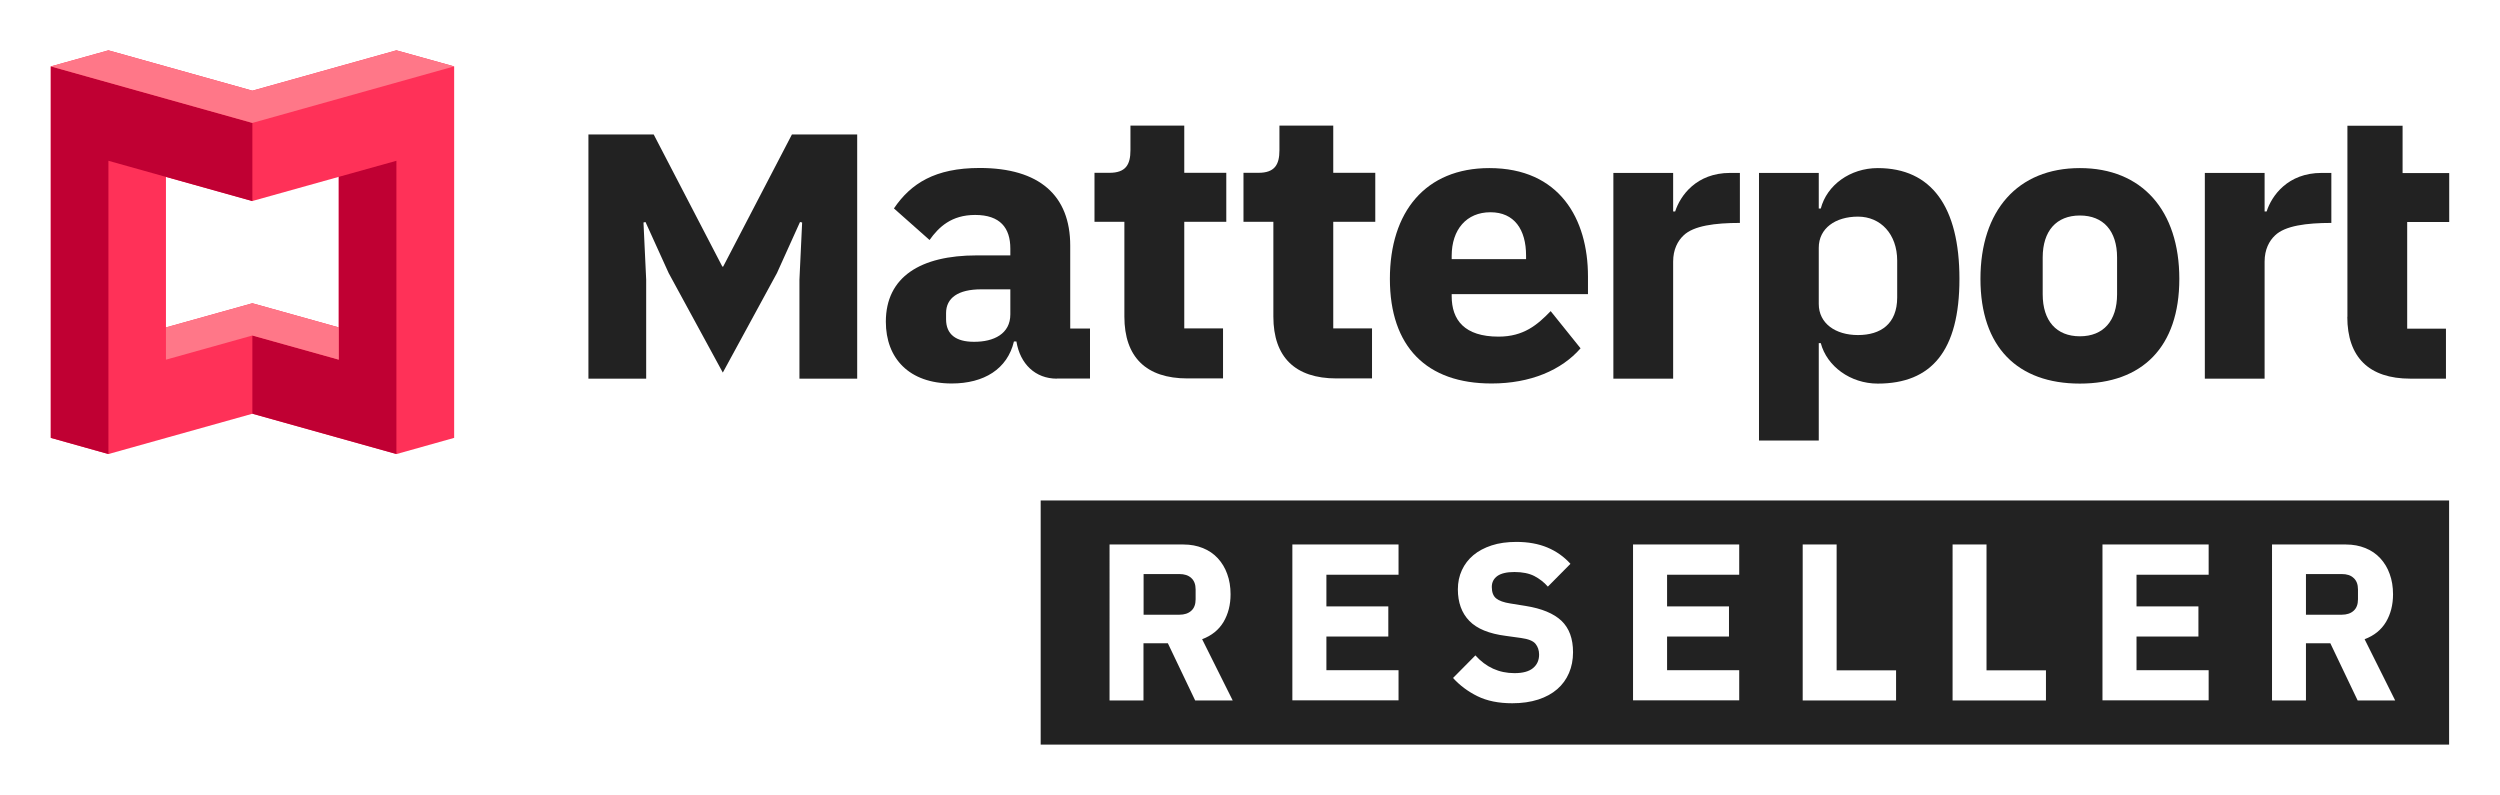 <?xml version="1.0" encoding="utf-8"?>
<!-- Generator: Adobe Illustrator 23.0.6, SVG Export Plug-In . SVG Version: 6.00 Build 0)  -->
<svg version="1.1" id="Layer_1" xmlns="http://www.w3.org/2000/svg" xmlns:xlink="http://www.w3.org/1999/xlink" x="0px" y="0px"
	 viewBox="0 0 222.5 70.75" style="enable-background:new 0 0 222.5 70.75;" xml:space="preserve">
<style type="text/css">
	.st0{fill:#222222;}
	.st1{fill:#FF3158;}
	.st2{fill:#C00033;}
	.st3{fill:#FF7788;}
</style>
<g>
	<g>
		<path class="st0" d="M104.96,51.09h-3.18v3.62h3.18c0.45,0,0.81-0.12,1.06-0.35c0.26-0.23,0.39-0.57,0.39-1.02v-0.88
			c0-0.45-0.13-0.79-0.39-1.02C105.76,51.2,105.41,51.09,104.96,51.09z"/>
		<path class="st0" d="M208.41,51.09h-3.18v3.62h3.18c0.45,0,0.81-0.12,1.06-0.35c0.26-0.23,0.39-0.57,0.39-1.02v-0.88
			c0-0.45-0.13-0.79-0.39-1.02C209.22,51.2,208.87,51.09,208.41,51.09z"/>
		<path class="st0" d="M92.62,44.54v21.73h125.35V44.54H92.62z M106.37,62.34l-2.43-5.09h-2.17v5.09h-3.02V48.46h6.58
			c0.64,0,1.21,0.11,1.73,0.32c0.52,0.21,0.96,0.51,1.32,0.9c0.36,0.39,0.65,0.86,0.84,1.4c0.2,0.54,0.3,1.15,0.3,1.81
			c0,0.94-0.21,1.76-0.63,2.47c-0.42,0.7-1.05,1.21-1.9,1.53l2.72,5.45H106.37z M124.47,51.15h-6.42v2.82h5.51v2.68h-5.51v3h6.42
			v2.68h-9.45V48.46h9.45V51.15z M139.64,59.9c-0.24,0.56-0.59,1.04-1.04,1.43c-0.46,0.4-1.02,0.71-1.7,0.93s-1.45,0.33-2.31,0.33
			c-1.22,0-2.25-0.21-3.1-0.63c-0.85-0.42-1.57-0.96-2.17-1.62l1.99-2.01c0.94,1.05,2.1,1.58,3.48,1.58c0.74,0,1.29-0.15,1.65-0.45
			c0.36-0.3,0.54-0.7,0.54-1.2c0-0.38-0.11-0.7-0.32-0.96c-0.21-0.26-0.64-0.43-1.29-0.52L134,56.59c-1.47-0.19-2.55-0.63-3.23-1.33
			c-0.68-0.7-1.02-1.64-1.02-2.81c0-0.62,0.12-1.19,0.36-1.71c0.24-0.52,0.58-0.96,1.02-1.33c0.44-0.37,0.99-0.66,1.63-0.87
			c0.64-0.21,1.38-0.31,2.2-0.31c1.05,0,1.97,0.17,2.76,0.5c0.79,0.33,1.48,0.82,2.05,1.45l-2.01,2.03
			c-0.33-0.38-0.73-0.69-1.2-0.94c-0.47-0.24-1.06-0.36-1.78-0.36c-0.68,0-1.18,0.12-1.51,0.35c-0.33,0.24-0.5,0.56-0.5,0.98
			c0,0.47,0.13,0.81,0.39,1.02c0.26,0.21,0.68,0.36,1.26,0.45l1.37,0.22c1.43,0.23,2.49,0.67,3.18,1.32
			c0.69,0.66,1.03,1.59,1.03,2.8C140,58.73,139.88,59.34,139.64,59.9z M154.79,51.15h-6.42v2.82h5.51v2.68h-5.51v3h6.42v2.68h-9.45
			V48.46h9.45V51.15z M168.75,62.34h-8.31V48.46h3.02v11.2h5.29V62.34z M182.09,62.34h-8.31V48.46h3.02v11.2h5.29V62.34z
			 M196.57,51.15h-6.42v2.82h5.51v2.68h-5.51v3h6.42v2.68h-9.45V48.46h9.45V51.15z M209.83,62.34l-2.43-5.09h-2.17v5.09h-3.02V48.46
			h6.58c0.64,0,1.21,0.11,1.73,0.32c0.52,0.21,0.96,0.51,1.32,0.9c0.36,0.39,0.65,0.86,0.84,1.4c0.2,0.54,0.3,1.15,0.3,1.81
			c0,0.94-0.21,1.76-0.63,2.47c-0.42,0.7-1.05,1.21-1.9,1.53l2.72,5.45H209.83z"/>
	</g>
	<g>
		<g>
			<g>
				<polygon class="st0" points="57.51,33.7 57.51,24.89 57.27,19.8 57.45,19.76 59.51,24.3 64.33,33.16 69.15,24.3 71.2,19.76 
					71.39,19.8 71.15,24.89 71.15,33.7 76.29,33.7 76.29,11.97 70.48,11.97 64.36,23.73 64.29,23.73 58.18,11.97 52.37,11.97 
					52.37,33.7 				"/>
				<path class="st0" d="M208.91,28.2c0,3.6,1.94,5.5,5.61,5.5h3.17v-4.45h-3.45v-9.49h3.74v-4.36h-4.15v-4.21h-4.91V28.2z"/>
				<path class="st0" d="M207.49,15.39c0,0-0.08,0-0.87,0c-3.01,0-4.44,2.03-4.89,3.43c-0.08,0-0.18,0-0.18,0v-3.43h-5.32V33.7h5.32
					c0,0,0-10.13,0-10.42c0-1.08,0.41-1.84,0.93-2.33c0.89-0.86,2.79-1.11,5.01-1.11C207.49,18.03,207.49,15.39,207.49,15.39z"/>
				<path class="st0" d="M154.85,15.39c0,0-0.08,0-0.87,0c-3.01,0-4.44,2.03-4.89,3.43c-0.08,0-0.18,0-0.18,0v-3.43h-5.32V33.7h5.32
					c0,0,0-10.13,0-10.42c0-1.08,0.41-1.84,0.93-2.33c0.89-0.86,2.79-1.11,5.01-1.11C154.85,18.03,154.85,15.39,154.85,15.39z"/>
				<path class="st0" d="M123.7,24.82c0-5.97,3.17-9.86,8.85-9.86c6.26,0,8.78,4.53,8.78,9.64v1.58H129.2v0.18
					c0,2.12,1.14,3.6,4.17,3.6c2.23,0,3.45-1.04,4.64-2.27l2.66,3.31c-1.69,1.94-4.46,3.13-7.91,3.13
					C126.97,34.14,123.7,30.86,123.7,24.82z M129.2,22.77v0.29h6.62v-0.32c0-2.3-1.04-3.85-3.17-3.85S129.2,20.43,129.2,22.77z"/>
				<path class="st0" d="M176.26,24.82c0-6.08,3.31-9.86,8.85-9.86c5.54,0,8.85,3.78,8.85,9.86c0,6.08-3.31,9.32-8.85,9.32
					C179.57,34.14,176.26,30.9,176.26,24.82z M188.42,26.19v-3.27c0-2.37-1.22-3.74-3.31-3.74c-2.09,0-3.31,1.37-3.31,3.74v3.27
					c0,2.37,1.22,3.74,3.31,3.74C187.2,29.93,188.42,28.56,188.42,26.19z"/>
				<path class="st0" d="M118.65,11.18h-4.78v2.19c0,1.3-0.43,2.01-1.87,2.01h-1.33v4.36h2.66v8.44c0,3.6,1.94,5.5,5.61,5.5h3.17
					v-4.45h-3.45v-9.49h3.74v-4.36h-3.74V11.18z"/>
				<path class="st0" d="M105.39,11.18h-4.78v2.19c0,1.3-0.43,2.01-1.87,2.01h-1.33v4.36h2.66v8.44c0,3.6,1.94,5.5,5.61,5.5h3.17
					v-4.45h-3.45v-9.49h3.74v-4.36h-3.74V11.18z"/>
				<path class="st0" d="M167.12,14.96c-2.45,0-4.53,1.51-5.07,3.6h-0.18v-3.17h-5.32v23.82h5.32v-8.67h0.18
					c0.54,2.05,2.63,3.6,5.07,3.6c4.78,0,7.27-2.91,7.27-9.32C174.39,18.41,171.91,14.96,167.12,14.96z M168.85,26.47
					c0,2.37-1.48,3.35-3.49,3.35c-2.01,0-3.49-1.04-3.49-2.77v-5c0-1.73,1.48-2.77,3.49-2.77c2.01,0,3.49,1.55,3.49,3.92V26.47z"/>
				<path class="st0" d="M94.06,33.7c-1.91,0-3.27-1.3-3.6-3.31h-0.22c-0.58,2.45-2.66,3.74-5.54,3.74c-3.78,0-5.86-2.23-5.86-5.5
					c0-3.99,3.09-5.9,8.09-5.9h2.99v-0.61c0-1.83-0.9-2.99-3.13-2.99c-2.12,0-3.24,1.08-4.06,2.23l-3.17-2.81
					c1.51-2.23,3.67-3.6,7.63-3.6c5.32,0,8.06,2.45,8.06,6.91v7.38h1.76v4.45H94.06z M89.92,27.98v-2.23h-2.59
					c-2.05,0-3.13,0.76-3.13,2.12v0.54c0,1.37,0.9,2.01,2.48,2.01C88.45,30.43,89.92,29.71,89.92,27.98z"/>
			</g>
		</g>
		<g>
			<path class="st1" d="M35.28,4.48L22.46,8.07L9.65,4.48L4.52,5.91v33.06l5.13,1.44l12.82-3.59l12.82,3.59l5.13-1.44V5.91
				L35.28,4.48z M30.15,29.14l-7.69-2.15l-7.69,2.15v-13.4l7.69,2.15l7.69-2.15V29.14z"/>
			<g>
				<polygon class="st2" points="22.46,10.94 22.46,17.9 9.65,14.31 9.65,40.41 4.52,38.97 4.52,5.91 				"/>
				<polygon class="st2" points="30.15,32.01 22.46,29.86 22.46,36.82 35.28,40.41 35.28,14.31 30.15,15.74 				"/>
			</g>
			<g>
				<polygon class="st3" points="35.28,4.48 40.41,5.91 22.46,10.94 4.52,5.91 9.65,4.48 22.46,8.07 				"/>
				<polygon class="st3" points="22.46,26.99 30.15,29.14 30.15,32.01 22.46,29.86 14.77,32.01 14.77,29.14 				"/>
			</g>
		</g>
	</g>
</g>
</svg>

